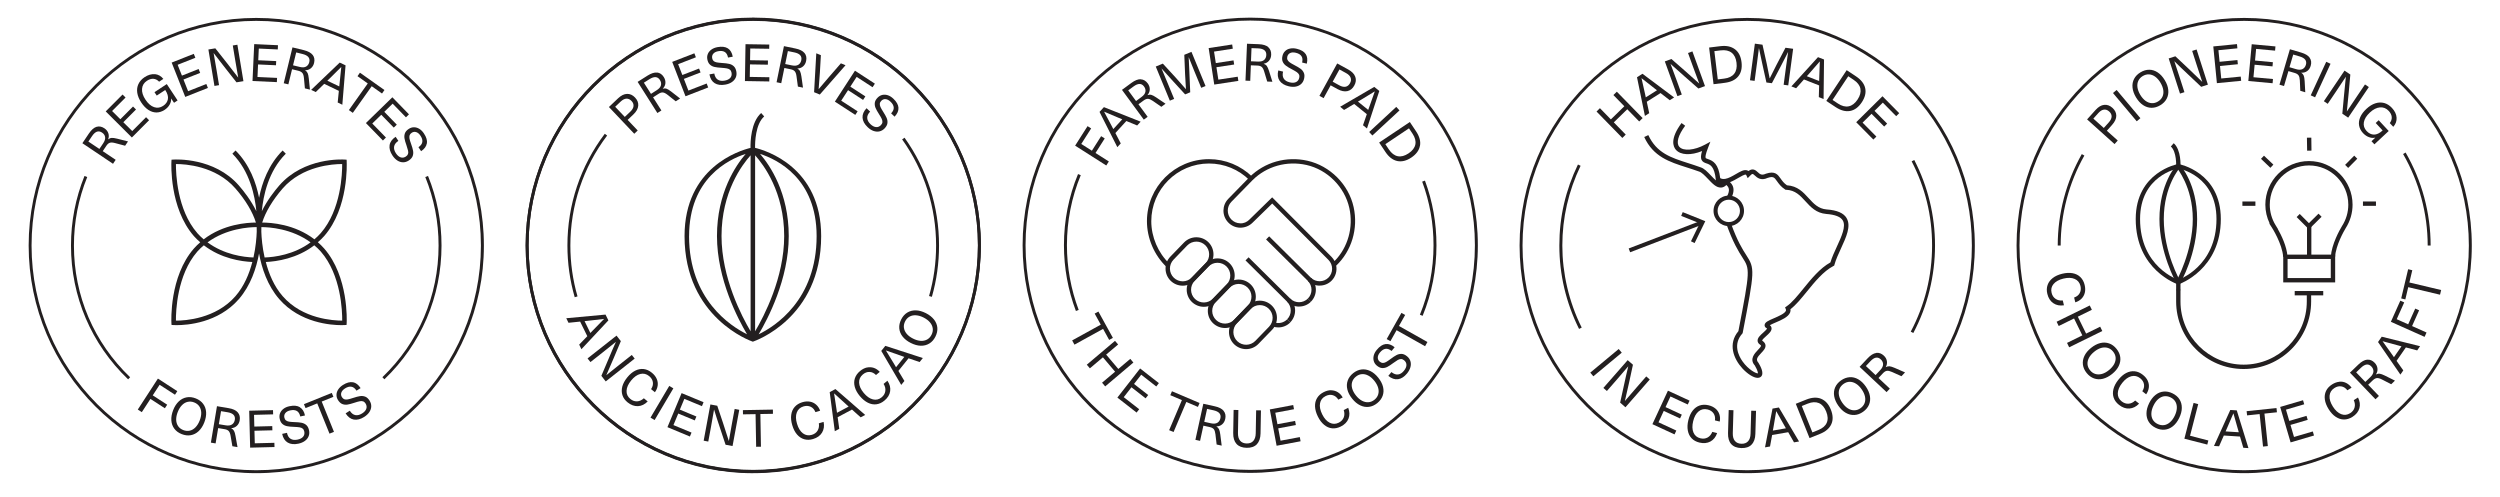 <svg viewBox="0 0 603.65 120" version="1.1" xmlns="http://www.w3.org/2000/svg" id="Layer_1">
  
  <defs>
    <style>
      .st0 {
        fill: #231f20;
      }
    </style>
  </defs>
  <g>
    <g>
      <path d="M301.88,114.18c-30.31,0-54.96-24.66-54.96-54.96s24.66-54.96,54.96-54.96,54.96,24.66,54.96,54.96-24.66,54.96-54.96,54.96ZM301.88,4.96c-29.91,0-54.25,24.34-54.25,54.25s24.34,54.25,54.25,54.25,54.25-24.34,54.25-54.25-24.34-54.25-54.25-54.25Z" class="st0"></path>
      <g>
        <path d="M261.08,34.76l2.57,1.63,2.23-3.51.87.55-2.23,3.51,3.22,2.05-.62.97-7.52-4.79,3-4.71.87.55-2.38,3.74Z" class="st0"></path>
        <path d="M269.32,32.12l1.3,2.51-.83.9-4.3-8.51,1.06-1.15,8.87,3.51-.84.92-2.61-1.08-2.65,2.9ZM270.18,28.48c-1.38-.57-2.56-1.07-3.55-1.5l-.02.02c.52.95,1.12,2.08,1.81,3.4l.4.77,2.16-2.36-.8-.34Z" class="st0"></path>
        <path d="M275.44,19.15c.66.03,1.23.36,1.69.98.34.46.5.94.49,1.45s-.19.96-.54,1.36v.02c.34-.11.64-.13.93-.05.29.08.67.28,1.16.61l2.26,1.53-1.01.74-2.05-1.42c-.47-.32-.86-.49-1.17-.51-.32-.01-.67.12-1.05.4l-1.26.92,2.22,3.03-.93.68-5.27-7.19,2.28-1.68c.85-.62,1.61-.92,2.27-.89ZM274.3,24.4l1.34-.99c.54-.39.85-.81.93-1.25s-.03-.86-.33-1.27c-.6-.82-1.44-.82-2.54-.01l-1.28.94,1.89,2.58Z" class="st0"></path>
        <path d="M290.04,21.19l-1.73-4.19c-.29-.7-.71-1.75-1.27-3.16h-.02c.05.92.1,1.97.15,3.14l.02.48.2,4.82-1.23.51-3.26-3.56-.32-.36c-.79-.87-1.49-1.64-2.1-2.33h-.02c.59,1.41,1.04,2.45,1.32,3.15l1.73,4.19-1.04.43-3.4-8.24,1.71-.71,3.17,3.45c.8.89,1.6,1.79,2.39,2.71h.02c-.08-1.22-.16-2.42-.21-3.62l-.19-4.67,1.73-.71,3.4,8.25-1.04.43Z" class="st0"></path>
        <path d="M293.14,12.45l.43,2.78,4.28-.65.15,1-4.28.65.46,3,4.68-.71.15,1.01-5.82.89-1.35-8.81,5.68-.87.15,1.02-4.54.7Z" class="st0"></path>
        <path d="M306.24,11.41c.5.44.73,1.05.7,1.82-.02.57-.2,1.04-.52,1.43-.33.39-.75.63-1.27.72v.03c.32.11.57.29.74.53.17.24.35.64.53,1.2l.81,2.6-1.25-.05-.72-2.39c-.16-.54-.36-.92-.6-1.13-.24-.21-.59-.32-1.07-.34l-1.56-.06-.15,3.75-1.15-.05.37-8.91,2.83.11c1.05.04,1.83.29,2.33.72ZM302.07,14.8l1.66.07c.67.03,1.17-.1,1.5-.39s.51-.69.53-1.2c.04-1.01-.62-1.54-1.98-1.6l-1.59-.06-.13,3.19Z" class="st0"></path>
        <path d="M315.27,13.05c.4.6.49,1.38.27,2.32l-1.13-.27c.15-.63.1-1.15-.16-1.54s-.72-.67-1.37-.82c-.54-.13-.99-.11-1.35.06-.36.17-.59.46-.7.87-.07.3-.06.56.05.78.1.22.28.42.54.61.26.19.64.41,1.14.67.63.32,1.12.62,1.48.88s.62.6.79.99.18.87.05,1.43c-.12.51-.36.93-.71,1.25s-.78.53-1.3.63c-.52.1-1.09.07-1.71-.08-1.02-.24-1.76-.7-2.2-1.35s-.55-1.48-.31-2.47l1.16.28c-.17.7-.11,1.26.17,1.7s.76.73,1.42.89c.62.15,1.12.13,1.53-.06.4-.19.66-.52.78-1.01.07-.31.06-.57-.05-.8-.11-.22-.29-.42-.55-.6-.26-.18-.64-.4-1.15-.67-.63-.32-1.12-.62-1.47-.89-.36-.27-.62-.6-.78-.98-.16-.38-.18-.85-.04-1.4.11-.46.33-.85.65-1.15.32-.31.72-.51,1.21-.6.48-.1,1.01-.08,1.59.06,1.03.25,1.75.67,2.15,1.28Z" class="st0"></path>
        <path d="M327.25,18.55c.24.68.16,1.38-.25,2.11-.4.73-.95,1.18-1.65,1.34s-1.49,0-2.38-.48l-1.67-.92-1.7,3.1-1.01-.56,4.29-7.82,2.68,1.47c.88.49,1.45,1.07,1.68,1.75ZM321.79,19.73l1.59.87c.58.32,1.1.43,1.54.34.44-.09.79-.38,1.05-.85.26-.47.31-.91.15-1.33-.15-.42-.52-.8-1.11-1.12l-1.59-.87-1.63,2.96Z" class="st0"></path>
        <path d="M326.97,25.1l-2.43,1.45-.95-.77,8.24-4.8,1.22.98-2.98,9.06-.96-.78.92-2.67-3.06-2.48ZM330.66,25.73c.49-1.41.92-2.62,1.29-3.63l-.02-.02c-.91.57-2.01,1.24-3.29,2.01l-.75.44,2.48,2.01.29-.82Z" class="st0"></path>
        <path d="M330.6,31.87l6.54-6.06.78.85-6.55,6.06-.78-.85Z" class="st0"></path>
        <path d="M342.86,35.2c-.2,1.1-.89,2.04-2.07,2.84-1.19.79-2.32,1.07-3.41.84-1.09-.24-2.04-.97-2.86-2.2l-1.51-2.26,7.41-4.96,1.51,2.26c.82,1.23,1.14,2.39.94,3.48ZM334.5,34.8l.86,1.29c.62.92,1.33,1.46,2.14,1.63.81.16,1.68-.07,2.61-.69.93-.62,1.48-1.34,1.64-2.15s-.07-1.68-.68-2.6l-.86-1.29-5.7,3.82Z" class="st0"></path>
      </g>
      <g>
        <path d="M266.35,79.41l-6.91,3.81-.56-1.02,6.91-3.81-1.47-2.67.9-.49,3.5,6.35-.9.5-1.47-2.67Z" class="st0"></path>
        <path d="M266.1,92.41l3.15-2.66-2.94-3.47-3.15,2.66-.74-.88,6.81-5.76.75.88-2.89,2.44,2.94,3.47,2.89-2.44.75.89-6.81,5.76-.75-.89Z" class="st0"></path>
        <path d="M275.55,90.49l-1.73,2.22,3.42,2.67-.62.8-3.42-2.67-1.86,2.39,3.73,2.91-.63.81-4.64-3.62,5.49-7.03,4.53,3.54-.63.81-3.62-2.83Z" class="st0"></path>
        <path d="M286.45,97.06l-3.08,7.26-1.07-.45,3.08-7.26-2.8-1.19.4-.95,6.67,2.84-.4.94-2.8-1.19Z" class="st0"></path>
        <path d="M295.47,99.23c.42.52.54,1.16.38,1.92-.12.55-.38,1-.76,1.32-.39.33-.85.49-1.38.49v.02c.29.17.5.39.63.65.13.27.23.69.31,1.27l.34,2.7-1.22-.27-.29-2.47c-.07-.56-.2-.97-.39-1.22-.2-.25-.53-.42-.99-.52l-1.53-.34-.8,3.67-1.13-.25,1.91-8.71,2.76.61c1.03.22,1.75.6,2.17,1.12ZM290.77,101.85l1.63.36c.65.14,1.17.1,1.55-.13.38-.23.62-.59.73-1.09.22-.99-.34-1.63-1.67-1.92l-1.55-.34-.68,3.12Z" class="st0"></path>
        <path d="M303.49,107.27c-.58.59-1.4.88-2.47.86-1.08-.02-1.89-.33-2.45-.94-.55-.61-.82-1.48-.8-2.64l.1-5.57,1.15.02-.1,5.55c-.01.82.16,1.44.53,1.87.37.43.89.65,1.58.66s1.22-.19,1.59-.61.58-1.03.59-1.85l.1-5.55,1.16.02-.1,5.57c-.02,1.14-.32,2.01-.9,2.6Z" class="st0"></path>
        <path d="M307.93,99.66l.52,2.77,4.26-.8.19,1-4.26.8.56,2.98,4.65-.87.19,1.01-5.79,1.08-1.64-8.77,5.65-1.06.19,1.01-4.52.85Z" class="st0"></path>
        <path d="M321.44,94.24c.59.01,1.12.17,1.6.47.48.3.87.72,1.17,1.26l-1.06.53c-.35-.57-.79-.92-1.34-1.08-.55-.16-1.12-.09-1.72.21-.76.38-1.21.96-1.35,1.74-.15.78.03,1.68.52,2.67.49,1,1.1,1.67,1.81,2.03.71.36,1.44.36,2.18-.01.59-.29.99-.71,1.21-1.26.21-.54.21-1.14,0-1.79l1.08-.54c.36.94.39,1.81.07,2.62-.32.81-.94,1.44-1.88,1.91-.71.35-1.41.49-2.09.42-.69-.07-1.32-.35-1.91-.84s-1.1-1.15-1.52-2.01c-.42-.85-.65-1.66-.68-2.43s.14-1.44.5-2.04.9-1.07,1.62-1.43c.63-.31,1.24-.47,1.82-.45Z" class="st0"></path>
        <path d="M328.75,89.21c.71-.09,1.41.04,2.11.37.69.34,1.34.87,1.93,1.61.59.74.98,1.48,1.16,2.23.18.75.15,1.46-.09,2.14-.24.67-.68,1.27-1.31,1.78s-1.31.82-2.02.9c-.71.09-1.41-.03-2.11-.37-.7-.34-1.34-.87-1.93-1.61-.59-.73-.98-1.48-1.16-2.23-.18-.75-.15-1.46.09-2.14.24-.68.68-1.27,1.31-1.78.64-.51,1.31-.81,2.02-.9ZM326.49,92.23c-.15.5-.15,1.03.01,1.59.16.56.47,1.13.92,1.69.46.57.94.99,1.46,1.26.52.27,1.03.39,1.55.35.52-.04,1-.24,1.45-.6s.75-.79.9-1.29.15-1.03-.01-1.59c-.16-.56-.47-1.13-.92-1.69-.46-.57-.94-.99-1.46-1.26-.52-.28-1.03-.39-1.55-.35s-1,.24-1.45.61c-.45.36-.75.79-.9,1.29Z" class="st0"></path>
        <path d="M334.55,83.08c.72-.1,1.45.15,2.2.77l-.74.9c-.5-.41-.99-.59-1.46-.52-.47.06-.91.36-1.34.87-.35.43-.53.84-.53,1.24s.16.74.49,1c.24.2.48.29.72.3s.5-.07.78-.22.64-.4,1.09-.73c.56-.42,1.04-.74,1.44-.95.4-.21.81-.3,1.23-.29.43.02.86.21,1.31.58.41.33.68.73.82,1.18.14.46.14.94,0,1.45-.14.51-.41,1.01-.81,1.51-.67.81-1.39,1.28-2.17,1.39-.78.11-1.57-.15-2.36-.8l.75-.92c.56.45,1.09.65,1.6.58.51-.06.99-.36,1.42-.89.4-.49.61-.96.61-1.4s-.18-.82-.57-1.14c-.24-.2-.49-.3-.74-.3s-.51.08-.78.23c-.28.16-.64.41-1.1.74-.56.42-1.04.74-1.44.94s-.8.29-1.22.27c-.42-.02-.84-.21-1.28-.57-.37-.3-.62-.66-.75-1.09-.13-.42-.14-.87-.02-1.35.12-.48.37-.95.75-1.4.67-.82,1.37-1.28,2.09-1.38Z" class="st0"></path>
        <path d="M337.79,78.71l6.88,3.87-.57,1.02-6.88-3.87-1.49,2.65-.9-.51,3.56-6.32.9.5-1.49,2.65Z" class="st0"></path>
      </g>
      <g>
        <g>
          <path d="M281.64,64.43c-2.95-2.81-4.7-6.93-4.7-11.02,0-8.26,6.72-14.98,14.98-14.98,3.96,0,7.7,1.54,10.53,4.33l-.74.75c-2.63-2.6-6.1-4.03-9.79-4.03-7.68,0-13.93,6.25-13.93,13.93,0,3.81,1.64,7.65,4.38,10.26l-.73.76Z" class="st0"></path>
          <path d="M318.63,68.97c-1.02,0-2.05-.38-2.83-1.14l-10.09-10.01.74-.75,10.09,10c1.17,1.13,3.07,1.12,4.23-.04.57-.57.88-1.33.88-2.13s-.31-1.56-.88-2.14l-13.58-13.62-4.79,4.67c-.8.78-1.85,1.17-2.97,1.17-1.12-.03-2.15-.49-2.91-1.31-1.5-1.61-1.47-4.1.07-5.67l5.12-5.24c3.66-3.62,8.89-5.09,13.98-3.95,5.47,1.23,9.96,5.73,11.16,11.21,1.14,5.18-.48,10.57-4.21,14.12.24,1.28-.13,2.65-1.12,3.64-.79.79-1.83,1.18-2.88,1.18ZM307.19,47.66l14.32,14.36c.3.31.55.65.74,1.01,3.22-3.29,4.59-8.13,3.56-12.79-1.12-5.09-5.28-9.27-10.36-10.41-4.75-1.06-9.61.31-13.01,3.67l-5.11,5.23c-1.14,1.17-1.16,3.02-.05,4.22.57.61,1.33.95,2.16.97.86.06,1.62-.29,2.21-.87l5.53-5.4Z" class="st0"></path>
        </g>
        <path d="M316.54,72.85l-.75-.75c1.18-1.18,1.18-3.09,0-4.27l.75-.75c1.59,1.59,1.58,4.17,0,5.76Z" class="st0"></path>
        <path d="M313.66,74.03c-1.02,0-2.05-.38-2.83-1.14l-10.09-10.01.74-.75,10.09,10c1.17,1.14,3.07,1.12,4.23-.04l.75.75c-.79.79-1.83,1.18-2.88,1.18Z" class="st0"></path>
        <path d="M285.57,68.98c-1.08,0-2.1-.41-2.88-1.16-1.64-1.59-1.68-4.21-.1-5.85l3.31-3.42c1.59-1.64,4.21-1.68,5.85-.1,1.64,1.59,1.68,4.21.1,5.85l-3.31,3.42c-.77.8-1.8,1.24-2.91,1.26h-.07ZM288.88,58.34c-.81,0-1.61.31-2.22.94l-3.3,3.42c-1.18,1.22-1.15,3.18.07,4.36.59.57,1.39.88,2.2.87.82-.01,1.59-.35,2.16-.94l3.31-3.42c1.18-1.22,1.15-3.18-.07-4.36-.6-.58-1.37-.87-2.14-.87Z" class="st0"></path>
        <path d="M290.68,74.08c-1.04,0-2.07-.39-2.88-1.16-1.64-1.59-1.68-4.21-.1-5.85l3.31-3.42c.77-.8,1.8-1.24,2.91-1.26,1.13,0,2.15.39,2.95,1.16,1.64,1.59,1.68,4.21.1,5.85l-3.31,3.42c-.81.84-1.89,1.26-2.98,1.26ZM293.98,63.45h-.05c-.82.01-1.59.35-2.16.94l-3.31,3.42c-1.18,1.22-1.15,3.18.07,4.36,1.22,1.18,3.18,1.15,4.36-.07l3.31-3.42c1.18-1.22,1.15-3.18-.07-4.36-.58-.56-1.34-.87-2.14-.87Z" class="st0"></path>
        <path d="M295.78,79.2c-1.04,0-2.07-.39-2.88-1.16-.8-.77-1.24-1.8-1.26-2.91-.02-1.11.39-2.15,1.16-2.95l3.31-3.42c.77-.8,1.8-1.24,2.91-1.26.02,0,.05,0,.07,0,1.08,0,2.1.41,2.88,1.16.8.77,1.24,1.8,1.26,2.91.02,1.1-.39,2.15-1.16,2.95l-3.31,3.42c-.81.84-1.89,1.26-2.98,1.26ZM299.09,68.56h-.05c-.82.01-1.59.35-2.16.94l-3.31,3.42c-.57.59-.88,1.37-.87,2.19.01.82.35,1.59.94,2.16,1.22,1.18,3.17,1.15,4.36-.07l3.31-3.42c.57-.59.88-1.37.87-2.19-.01-.82-.35-1.59-.94-2.16-.58-.56-1.34-.87-2.14-.87Z" class="st0"></path>
        <path d="M300.89,84.3c-1.04,0-2.07-.39-2.88-1.16-.8-.77-1.24-1.8-1.26-2.91-.02-1.1.39-2.15,1.16-2.95l3.3-3.42c.77-.8,1.8-1.24,2.91-1.26,1.12-.01,2.15.39,2.95,1.16.8.77,1.24,1.8,1.26,2.91.02,1.1-.39,2.15-1.16,2.95l-3.31,3.42c-.81.84-1.89,1.26-2.98,1.26ZM304.2,73.67h-.05c-.82.01-1.59.35-2.16.94l-3.31,3.42c-.57.59-.88,1.37-.87,2.19s.35,1.59.94,2.16c1.22,1.18,3.17,1.15,4.36-.07l3.31-3.42c.57-.59.88-1.37.87-2.19-.01-.82-.35-1.59-.94-2.16-.58-.56-1.34-.87-2.14-.87Z" class="st0"></path>
        <g>
          <path d="M311.53,77.86l-.75-.75c.57-.57.88-1.33.88-2.13s-.31-1.56-.88-2.14l.75-.75c1.59,1.59,1.58,4.17,0,5.76Z" class="st0"></path>
          <path d="M308.66,79.06c-.43,0-.87-.07-1.29-.21l.33-1c1.09.36,2.27.08,3.09-.73l.75.75c-.78.78-1.81,1.19-2.87,1.19Z" class="st0"></path>
        </g>
      </g>
    </g>
    <path d="M343.51,76.26l-.66-.27c2.18-5.32,3.29-10.97,3.29-16.77,0-5.28-.92-10.45-2.74-15.36l.67-.25c1.85,4.99,2.78,10.24,2.78,15.61,0,5.9-1.12,11.63-3.34,17.04Z" class="st0"></path>
    <path d="M259.79,75.1c-1.91-5.07-2.89-10.42-2.89-15.89,0-5.95,1.14-11.73,3.4-17.18l.66.27c-2.22,5.36-3.34,11.05-3.34,16.9,0,5.38.96,10.65,2.84,15.64l-.67.25Z" class="st0"></path>
  </g>
  <g>
    <g>
      <path d="M421.88,114.25c-30.31,0-54.96-24.66-54.96-54.96s24.66-54.96,54.96-54.96,54.96,24.66,54.96,54.96-24.66,54.96-54.96,54.96ZM421.88,5.04c-29.92,0-54.25,24.34-54.25,54.25s24.34,54.25,54.25,54.25,54.25-24.34,54.25-54.25-24.34-54.25-54.25-54.25Z" class="st0"></path>
      <g>
        <path d="M395.8,29.33l-2.88-2.95-3.25,3.17,2.88,2.95-.82.81-6.23-6.38.82-.81,2.64,2.71,3.25-3.17-2.64-2.71.83-.81,6.23,6.38-.83.81Z" class="st0"></path>
        <path d="M397.63,24.56l.59,2.77-1.04.66-1.91-9.34,1.32-.84,7.64,5.72-1.05.67-2.23-1.73-3.32,2.1ZM399.41,21.27c-1.18-.91-2.19-1.71-3.03-2.38h-.02c.25,1.06.53,2.31.85,3.77l.18.85,2.7-1.71-.68-.53Z" class="st0"></path>
        <path d="M410.09,21.37l-3.3-2.89c-1.24-1.08-2.37-2.09-3.39-3.02h-.02c.51,1.34,1.01,2.67,1.49,4.01l1.22,3.36-1.06.38-3.04-8.38,1.59-.58,3.31,2.89c1.32,1.16,2.44,2.16,3.39,3.02h.02c-.51-1.34-1.01-2.68-1.49-4.01l-1.22-3.35,1.06-.39,3.04,8.38-1.6.58Z" class="st0"></path>
        <path d="M418.92,11.89c.89.67,1.42,1.71,1.59,3.13s-.09,2.56-.8,3.42c-.7.86-1.79,1.38-3.26,1.56l-2.7.33-1.07-8.85,2.7-.33c1.47-.18,2.64.07,3.53.74ZM414.78,19.17l1.54-.19c1.1-.13,1.91-.52,2.42-1.18.51-.65.7-1.53.56-2.64-.13-1.11-.53-1.92-1.18-2.43-.65-.51-1.53-.7-2.63-.57l-1.54.19.82,6.81Z" class="st0"></path>
        <path d="M430.68,20.46l.6-4.49c.1-.75.26-1.87.48-3.37h-.03c-.41.82-.89,1.75-1.43,2.79l-.22.43-2.24,4.27-1.32-.17-1.04-4.71-.1-.47c-.25-1.15-.47-2.17-.65-3.07h-.03c-.19,1.5-.33,2.63-.43,3.37l-.6,4.49-1.12-.15,1.18-8.84,1.84.25,1.02,4.57c.25,1.17.49,2.35.71,3.54h.03c.53-1.09,1.07-2.16,1.62-3.23l2.17-4.14,1.85.25-1.18,8.84-1.12-.15Z" class="st0"></path>
        <path d="M435.57,19.2l-1.88,2.11-1.14-.45,6.42-7.06,1.46.57-.11,9.54-1.15-.46.08-2.82-3.66-1.44ZM439.28,18.7c.04-1.49.08-2.77.13-3.85h-.02c-.7.81-1.54,1.78-2.53,2.9l-.58.65,2.97,1.17.03-.86Z" class="st0"></path>
        <path d="M450.37,21.29c.24,1.09-.03,2.22-.82,3.41-.79,1.19-1.73,1.89-2.82,2.09s-2.26-.11-3.49-.92l-2.26-1.5,4.92-7.43,2.26,1.5c1.23.82,1.97,1.77,2.21,2.85ZM442.5,24.14l1.29.86c.93.61,1.79.84,2.6.67.81-.16,1.52-.71,2.14-1.64.62-.93.84-1.81.68-2.62-.16-.81-.71-1.52-1.64-2.14l-1.29-.86-3.79,5.72Z" class="st0"></path>
        <path d="M454.62,24.79l-2,1.98,3.05,3.08-.72.71-3.05-3.08-2.16,2.13,3.33,3.37-.73.72-4.14-4.19,6.34-6.27,4.04,4.09-.73.72-3.23-3.27Z" class="st0"></path>
      </g>
      <g>
        <path d="M383.99,89.97l6.86-5.7.74.89-6.86,5.7-.74-.89Z" class="st0"></path>
        <path d="M391.2,97.22l.94-4.29c.34-1.61.68-3.09,1.01-4.43l-.02-.02c-.92,1.09-1.85,2.17-2.78,3.24l-2.35,2.69-.85-.74,5.87-6.71,1.27,1.11-.93,4.3c-.38,1.71-.71,3.19-1.01,4.43h.02c.92-1.07,1.85-2.16,2.78-3.22l2.35-2.69.85.74-5.87,6.71-1.28-1.12Z" class="st0"></path>
        <path d="M403.34,95.74l-1.18,2.56,3.93,1.82-.43.92-3.93-1.82-1.27,2.75,4.3,1.99-.43.93-5.34-2.47,3.75-8.09,5.22,2.41-.43.93-4.17-1.93Z" class="st0"></path>
        <path d="M414.25,98.68c.44.39.75.85.92,1.39.17.54.2,1.11.08,1.72l-1.16-.28c.1-.66-.01-1.22-.33-1.69-.32-.47-.8-.79-1.45-.95-.82-.2-1.54-.05-2.16.46-.62.51-1.06,1.3-1.32,2.38-.26,1.08-.24,1.98.07,2.72s.87,1.2,1.67,1.4c.64.16,1.22.09,1.73-.18.51-.28.9-.74,1.15-1.37l1.17.29c-.33.95-.87,1.63-1.63,2.04-.76.41-1.65.49-2.66.25-.77-.19-1.39-.53-1.87-1.03s-.78-1.12-.92-1.88c-.14-.75-.1-1.59.13-2.51s.57-1.69,1.04-2.29c.47-.6,1.03-1.02,1.69-1.24.66-.22,1.38-.24,2.16-.05.68.16,1.24.44,1.69.83Z" class="st0"></path>
        <path d="M422.94,107.36c-.58.59-1.41.86-2.48.83-1.08-.03-1.89-.35-2.44-.96s-.8-1.5-.77-2.65l.16-5.57,1.15.04-.16,5.55c-.02.82.15,1.44.51,1.87.36.43.89.66,1.57.68.68.02,1.22-.18,1.6-.59.38-.41.59-1.02.61-1.84l.16-5.55,1.16.03-.16,5.57c-.03,1.14-.34,2.01-.93,2.59Z" class="st0"></path>
        <path d="M427.9,105.03l-.51,2.78-1.21.21,1.81-9.36,1.54-.27,4.87,8.21-1.22.21-1.4-2.45-3.87.67ZM430.8,102.67c-.74-1.29-1.37-2.41-1.89-3.36h-.03c-.17,1.07-.39,2.34-.65,3.81l-.16.85,3.15-.55-.42-.75Z" class="st0"></path>
        <path d="M439.74,96.3c1.03.42,1.81,1.29,2.34,2.61.53,1.33.57,2.5.11,3.51-.46,1.02-1.37,1.8-2.74,2.35l-2.52,1.01-3.32-8.28,2.52-1.01c1.37-.55,2.57-.62,3.6-.2ZM437.62,104.41l1.44-.58c1.03-.42,1.71-1,2.03-1.76.33-.76.28-1.66-.14-2.7-.42-1.04-1-1.72-1.76-2.04-.76-.32-1.66-.28-2.69.13l-1.44.58,2.56,6.37Z" class="st0"></path>
        <path d="M446.62,91.07c.71-.04,1.41.13,2.08.52.67.38,1.27.96,1.81,1.73.54.77.87,1.54,1,2.3.13.76.05,1.47-.23,2.13-.29.66-.76,1.22-1.43,1.69s-1.36.73-2.08.76c-.71.04-1.41-.13-2.08-.51-.67-.38-1.27-.96-1.81-1.73-.54-.77-.87-1.54-1-2.3-.13-.76-.05-1.47.23-2.12.29-.66.76-1.22,1.43-1.69s1.36-.72,2.08-.77ZM444.15,93.92c-.19.49-.22,1.01-.1,1.59.12.57.39,1.16.8,1.75.42.6.87,1.05,1.37,1.36.5.31,1,.46,1.52.45.52,0,1.02-.17,1.49-.5s.8-.74.99-1.22.22-1.02.1-1.59c-.12-.57-.39-1.16-.8-1.75-.42-.6-.87-1.05-1.37-1.36-.5-.31-1-.46-1.52-.46-.52,0-1.02.18-1.49.51-.47.33-.8.74-.99,1.22Z" class="st0"></path>
        <path d="M453.03,85.21c.66-.09,1.27.13,1.84.66.42.39.66.83.74,1.33.08.5-.01.98-.28,1.44h.02c.3-.15.59-.22.89-.2.3.03.71.16,1.25.39l2.5,1.09-.86.92-2.28-1.02c-.52-.23-.93-.33-1.24-.28-.32.04-.63.24-.96.59l-1.07,1.14,2.74,2.57-.79.84-6.51-6.1,1.93-2.06c.72-.77,1.41-1.2,2.07-1.29ZM452.87,90.58l1.14-1.22c.46-.49.68-.95.68-1.4,0-.44-.19-.84-.56-1.19-.74-.69-1.57-.54-2.5.45l-1.09,1.16,2.33,2.18Z" class="st0"></path>
      </g>
    </g>
    <path d="M417.43,54.59c-2.03,0-3.68-1.65-3.68-3.68s1.65-3.68,3.68-3.68,3.68,1.65,3.68,3.68-1.65,3.68-3.68,3.68ZM417.43,48.22c-1.49,0-2.7,1.21-2.7,2.7s1.21,2.7,2.7,2.7,2.7-1.21,2.7-2.7-1.21-2.7-2.7-2.7Z" class="st0"></path>
    <path d="M445.89,52.67c-.72-1.23-2.31-1.92-4.85-2.1-1.99-.17-3.12-1.41-4.32-2.72-1.32-1.45-2.69-2.95-5.24-3.11-.75-.51-1.16-1.1-1.53-1.62-.69-.98-1.34-1.92-3.55-1.18-1.04.48-1.45.11-1.96-.36-.48-.44-1.17-1.09-2.25-.29-.12-.08-.23-.13-.33-.16-.76-.24-1.66.29-2.71.9-.84.49-1.75,1.02-2.58,1.16h-.02s0,0,0,0c-.44.06-.83.03-1.19-.18-.4-3.44-1.68-4.17-2.96-4.6-.31-.11-.51-.18-.55-.28-.1-.21-.07-.81.6-2.52l.54-1.39-1.31.71c-2.58,1.39-5.25,1.61-6.2.51-.8-.92-.28-2.78,1.42-5.08l-.88-.65c-2.79,3.77-2.05,5.66-1.37,6.45,1.15,1.32,3.65,1.41,6.33.31-.31,1.02-.34,1.66-.13,2.12.25.53.75.71,1.19.86.86.29,1.93.66,2.26,3.94l.02.17c-.39-.33-.79-.76-1.17-1.15-.87-.91-1.68-1.77-2.53-2.01-1.03-.38-2.04-.7-3.03-1.02-4.08-1.3-7.59-2.42-9.59-6.76l-.99.46c2.19,4.77,6.1,6.02,10.25,7.34.97.31,1.97.63,3.02,1.01.6.17,1.35.96,2.08,1.72,1.05,1.1,2.07,2.26,3.3,2.13.44-.04.83-.25,1.18-.62.99.83.68,1.82-.04,3.17h1.24c.59-1.25.94-2.67-.31-3.85.71-.27,1.39-.67,1.98-1.01.65-.38,1.56-.9,1.84-.8.02,0,.06.02.11.13l.34.72.55-.57c.59-.61.65-.54,1.17-.07.54.5,1.45,1.34,3.1.57,1.37-.45,1.61-.11,2.25.8.43.6.95,1.35,1.95,1.99l.12.08h.15c2.2.1,3.39,1.4,4.64,2.77,1.29,1.41,2.61,2.86,5.04,3.07,2.13.16,3.47.68,3.99,1.57.83,1.41-.32,3.91-1.43,6.31-.59,1.27-1.19,2.59-1.56,3.82-2.53,1.4-4.65,4.02-6.53,6.33-1.41,1.74-2.75,3.39-4.04,4.27l-.38.26.18.42c.06.15.07.27.02.4-.27.68-1.8,1.33-2.91,1.81-1.32.57-2.19.94-2.23,1.64-.01.25.09.6.59.82-.04.2-.59.7-.92,1-.74.66-1.43,1.28-1.36,2.03.03.26.17.63.62.9.12.09.2.18.2.24.02.21-.43.68-.75,1.02-.79.83-2.11,2.23-.74,3.75.83,1.42.73,1.88.75,1.89-.33.12-2.28-.83-3.72-2.88-.99-1.4-2.32-4.14-.08-6.69l.1-.11.03-.15c2.92-15.12,2.94-15.47.84-18.73-.88-1.37-2.16-3.37-3.71-7.71h-1.16c1.66,4.7,3.02,6.85,3.95,8.3,1.82,2.84,1.9,2.96-.97,17.79-2.57,3.06-1.19,6.65.97,9,1.15,1.25,2.64,2.28,3.69,2.28.27,0,.51-.07.7-.21,1.04-.77-.08-2.69-.51-3.42-.7-.78-.34-1.32.65-2.36.57-.6,1.1-1.16,1.05-1.86-.03-.39-.25-.73-.69-1.06-.09-.05-.13-.09-.13-.09,0-.22.65-.8,1-1.11.68-.61,1.33-1.19,1.28-1.87-.01-.2-.1-.49-.41-.74.32-.19.92-.45,1.39-.65,1.44-.61,3.06-1.31,3.5-2.42.1-.26.13-.53.09-.8,1.31-.99,2.6-2.58,3.96-4.25,1.86-2.29,3.97-4.89,6.39-6.16l.21-.11.06-.23c.33-1.22.96-2.57,1.56-3.88,1.28-2.79,2.5-5.42,1.38-7.33Z" class="st0"></path>
    <g>
      <rect transform="translate(6.24 147.9) rotate(-21)" height=".98" width="18.57" y="56.63" x="392.82" class="st0"></rect>
      <polygon points="406.31 51.22 405.94 52.13 410.42 53.92 408.3 58.26 409.18 58.69 411.76 53.41 406.31 51.22" class="st0"></polygon>
    </g>
    <g>
      <path d="M381.27,79.41c-3.15-6.35-4.75-13.12-4.75-20.12s1.51-13.36,4.49-19.57l.64.31c-2.93,6.11-4.41,12.59-4.41,19.26s1.57,13.56,4.68,19.81l-.64.32Z" class="st0"></path>
      <path d="M462,80.41l-.63-.33c3.42-6.48,5.15-13.48,5.15-20.79s-1.66-13.96-4.93-20.34l.63-.32c3.33,6.48,5.01,13.43,5.01,20.66s-1.76,14.54-5.24,21.12Z" class="st0"></path>
    </g>
  </g>
  <g>
    <g>
      <path d="M61.88,114.25c-30.31,0-54.96-24.66-54.96-54.96S31.57,4.33,61.88,4.33s54.96,24.66,54.96,54.96-24.66,54.96-54.96,54.96ZM61.88,5.04C31.96,5.04,7.62,29.38,7.62,59.29s24.34,54.25,54.25,54.25,54.25-24.34,54.25-54.25S91.79,5.04,61.88,5.04Z" class="st0"></path>
      <g>
        <path d="M23.29,30.63c.64-.2,1.28-.08,1.92.35.47.32.79.72.95,1.2.16.48.15.97-.05,1.46h.02c.26-.2.54-.32.84-.34.3-.02.73.04,1.3.18l2.64.67-.7,1.04-2.41-.64c-.55-.15-.97-.17-1.27-.08-.3.09-.59.34-.85.73l-.87,1.3,3.12,2.09-.64.96-7.4-4.97,1.58-2.35c.59-.87,1.2-1.41,1.83-1.61ZM24,35.96l.93-1.38c.37-.55.52-1.05.45-1.49-.07-.44-.32-.8-.75-1.08-.84-.56-1.64-.28-2.4.85l-.89,1.32,2.65,1.78Z" class="st0"></path>
        <path d="M27.06,26.8l2,1.99,3.06-3.07.72.72-3.06,3.07,2.15,2.14,3.34-3.35.73.73-4.16,4.17-6.31-6.3,4.06-4.07.73.72-3.25,3.25Z" class="st0"></path>
        <path d="M37.4,17.9c.81.08,1.49.46,2.04,1.15l-1.02.68c-.4-.42-.86-.66-1.36-.7-.51-.04-1.03.12-1.57.47-.73.48-1.13,1.13-1.19,1.95-.07.81.21,1.69.83,2.62.62.94,1.31,1.54,2.07,1.8s1.49.16,2.2-.31c.64-.42,1.02-.96,1.14-1.6.12-.64-.09-1.39-.64-2.23l-2.05,1.35-.55-.82,2.97-1.96,2.61,3.95-.86.57-.68-1.02h-.02c.03.5-.09.99-.37,1.48s-.68.9-1.2,1.25c-.63.41-1.28.62-1.95.63-.67,0-1.33-.2-1.96-.61-.63-.41-1.21-1.01-1.73-1.8-.53-.8-.85-1.58-.97-2.34-.11-.76-.02-1.47.28-2.11.3-.64.79-1.2,1.48-1.66.85-.56,1.68-.8,2.49-.72Z" class="st0"></path>
        <path d="M42.89,15.64l1.04,2.62,4.03-1.6.37.94-4.03,1.6,1.12,2.82,4.4-1.74.38.95-5.47,2.17-3.28-8.29,5.34-2.11.38.95-4.27,1.69Z" class="st0"></path>
        <path d="M57.1,19.87l-2.72-3.45c-1.02-1.29-1.95-2.48-2.78-3.59h-.02c.26,1.41.5,2.81.73,4.21l.58,3.52-1.11.19-1.46-8.8,1.67-.28,2.73,3.45c1.08,1.38,2.01,2.57,2.78,3.59h.02c-.26-1.41-.5-2.81-.73-4.21l-.58-3.52,1.11-.18,1.46,8.8-1.68.28Z" class="st0"></path>
        <path d="M62.49,11.73l-.13,2.82,4.33.2-.05,1.01-4.33-.2-.14,3.03,4.73.22-.05,1.02-5.88-.27.41-8.91,5.74.27-.05,1.02-4.59-.21Z" class="st0"></path>
        <path d="M75.51,13.27c.4.53.51,1.17.33,1.93-.13.55-.4.98-.79,1.3-.4.32-.86.47-1.39.46v.02c.29.17.49.4.62.67.12.27.22.7.28,1.28l.28,2.71-1.22-.3-.23-2.48c-.05-.56-.17-.97-.37-1.22s-.52-.44-.98-.55l-1.52-.37-.89,3.65-1.12-.27,2.11-8.66,2.75.67c1.02.25,1.73.64,2.14,1.17ZM70.75,15.77l1.62.39c.65.16,1.17.13,1.55-.09.38-.22.64-.58.76-1.07.24-.98-.3-1.63-1.62-1.96l-1.54-.38-.76,3.1Z" class="st0"></path>
        <path d="M78.27,20.26l-2.03,1.97-1.11-.53,6.9-6.59,1.41.67-.78,9.51-1.12-.54.28-2.81-3.55-1.7ZM82.01,20.01c.15-1.48.28-2.76.4-3.83h-.02c-.76.76-1.67,1.66-2.73,2.71l-.62.6,2.88,1.38.09-.86Z" class="st0"></path>
        <path d="M89.75,20.82l-4.56,6.43-.95-.67,4.56-6.43-2.48-1.76.59-.84,5.92,4.19-.59.84-2.48-1.76Z" class="st0"></path>
        <path d="M94.81,25.03l-2.02,1.97,3.02,3.1-.73.71-3.02-3.1-2.17,2.11,3.3,3.39-.73.72-4.11-4.22,6.39-6.22,4.01,4.12-.73.72-3.21-3.3Z" class="st0"></path>
        <path d="M103.06,34.63c-.12.72-.58,1.34-1.38,1.88l-.64-.97c.54-.36.85-.77.93-1.24s-.07-.98-.44-1.53c-.3-.46-.65-.75-1.03-.87-.38-.12-.75-.07-1.1.17-.26.17-.42.37-.5.6-.07.23-.08.5-.02.82.06.31.19.73.38,1.26.24.66.4,1.21.48,1.66.08.44.05.86-.09,1.26-.15.4-.46.76-.94,1.08-.44.29-.9.44-1.37.44s-.94-.14-1.38-.42-.85-.69-1.2-1.23c-.58-.88-.81-1.71-.69-2.49.12-.78.61-1.45,1.46-2.02l.66.99c-.6.39-.94.85-1.03,1.36s.06,1.05.43,1.62c.35.53.74.86,1.16,1,.42.14.84.07,1.26-.21.27-.18.43-.38.51-.62s.08-.51,0-.82-.2-.73-.38-1.27c-.24-.66-.4-1.21-.47-1.65-.08-.44-.04-.86.1-1.25.14-.39.45-.74.92-1.05.4-.27.82-.4,1.26-.4s.87.12,1.3.38c.42.26.8.63,1.12,1.13.59.88.82,1.68.71,2.4Z" class="st0"></path>
      </g>
      <g>
        <path d="M38.54,92.91l-1.66,2.55,3.49,2.26-.56.86-3.49-2.26-2.08,3.2-.97-.63,4.86-7.48,4.68,3.04-.56.86-3.72-2.41Z" class="st0"></path>
        <path d="M49.05,97.51c.43.57.67,1.24.72,2.01.05.77-.1,1.59-.44,2.47s-.8,1.58-1.36,2.11-1.2.85-1.9.98c-.7.13-1.44.04-2.2-.26s-1.36-.74-1.78-1.31c-.43-.57-.67-1.25-.72-2.01-.05-.77.1-1.59.44-2.47s.8-1.58,1.36-2.11,1.2-.85,1.9-.98c.71-.13,1.44-.04,2.2.26s1.36.74,1.78,1.31ZM45.32,97.03c-.51.11-.97.38-1.38.8-.41.42-.75.96-1.02,1.64-.27.68-.39,1.31-.38,1.89.02.58.17,1.09.46,1.52.29.43.71.75,1.24.96s1.06.26,1.57.15c.51-.11.97-.38,1.38-.8.41-.42.75-.96,1.02-1.64.27-.68.39-1.31.38-1.9-.02-.58-.17-1.09-.46-1.52s-.71-.75-1.24-.96-1.06-.26-1.57-.14Z" class="st0"></path>
        <path d="M57.41,99.58c.44.49.6,1.13.47,1.9-.09.56-.33,1.01-.7,1.35-.37.34-.82.53-1.35.56v.02c.3.15.52.36.67.62s.27.68.37,1.25l.48,2.68-1.24-.21-.42-2.46c-.09-.56-.24-.95-.45-1.19-.21-.24-.55-.4-1.02-.47l-1.54-.26-.62,3.7-1.14-.19,1.47-8.8,2.79.47c1.04.17,1.78.51,2.22,1.01ZM52.84,102.43l1.64.27c.66.11,1.17.04,1.54-.21.37-.25.59-.62.68-1.12.17-1-.42-1.61-1.76-1.83l-1.57-.26-.53,3.15Z" class="st0"></path>
        <path d="M61.34,100.18l.07,2.82,4.33-.11.03,1.01-4.33.11.08,3.03,4.73-.12.03,1.02-5.88.15-.23-8.92,5.75-.14.03,1.02-4.6.12Z" class="st0"></path>
        <path d="M72.4,98.34c.63.37,1.04,1.03,1.24,1.98l-1.14.24c-.14-.64-.41-1.08-.81-1.32-.4-.24-.94-.29-1.59-.15-.54.11-.94.33-1.19.64-.25.31-.34.68-.25,1.09.06.3.19.53.38.68.19.15.44.26.75.31.32.06.75.09,1.31.11.7.02,1.28.07,1.72.16.44.09.82.27,1.14.55.32.28.54.71.66,1.27.11.52.08.99-.1,1.43-.18.44-.47.82-.9,1.13-.43.31-.95.54-1.58.67-1.03.22-1.88.13-2.57-.27-.68-.4-1.13-1.1-1.34-2.1l1.16-.25c.15.7.44,1.19.89,1.45.44.27,1,.33,1.67.19.62-.13,1.07-.37,1.35-.71s.37-.76.27-1.25c-.07-.31-.19-.54-.39-.7-.19-.16-.44-.26-.76-.31-.31-.05-.75-.09-1.32-.11-.71-.02-1.28-.08-1.71-.17-.44-.09-.81-.27-1.12-.55-.31-.28-.53-.69-.64-1.25-.1-.47-.07-.91.09-1.32.16-.42.44-.77.83-1.07.39-.3.88-.51,1.46-.63,1.04-.22,1.87-.14,2.49.23Z" class="st0"></path>
        <path d="M77.68,96.96l2.96,7.31-1.08.44-2.96-7.31-2.82,1.14-.39-.95,6.72-2.72.39.95-2.82,1.14Z" class="st0"></path>
        <path d="M85.22,92.29c.71.13,1.33.61,1.85,1.42l-.99.62c-.35-.55-.75-.87-1.22-.95-.46-.09-.98.05-1.54.4-.47.3-.76.63-.9,1.01-.13.38-.08.75.15,1.11.16.26.36.43.59.51.23.08.5.09.81.03s.74-.17,1.27-.35c.67-.22,1.22-.37,1.67-.44.44-.07.86-.03,1.26.12.4.15.75.47,1.06.96.28.44.42.9.41,1.38-.01.48-.16.93-.45,1.38-.29.44-.71.83-1.25,1.18-.89.56-1.72.77-2.5.64-.78-.14-1.44-.64-1.99-1.5l1.01-.64c.38.61.83.96,1.34,1.06.51.1,1.05-.04,1.63-.4.54-.34.88-.72,1.02-1.14s.08-.84-.18-1.26c-.17-.27-.37-.44-.61-.52-.23-.08-.51-.09-.82-.02-.31.06-.74.18-1.28.36-.67.22-1.22.37-1.66.44s-.86.02-1.24-.13c-.39-.15-.73-.47-1.04-.95-.25-.4-.38-.82-.37-1.27,0-.44.14-.87.41-1.29.27-.42.65-.78,1.15-1.1.9-.57,1.7-.78,2.42-.65Z" class="st0"></path>
      </g>
    </g>
    <path d="M83.72,39.05l-.03-.49-.49-.03c-.4-.03-9.81-.58-15.77,6.26-1.17,1.34-2.95,3.63-4.21,6.21.34-3.67,1.56-9.66,5.79-13.89l-.77-.77c-3.41,3.41-4.98,7.82-5.68,11.41-.71-3.6-2.27-8-5.68-11.41l-.77.77c4.23,4.23,5.45,10.23,5.79,13.89-1.26-2.58-3.05-4.87-4.22-6.21-5.96-6.84-15.38-6.28-15.77-6.26l-.49.03-.03.49c-.02.45-.5,11.16,5.43,17.96.48.56,1,1.03,1.53,1.49-.53.46-1.04.96-1.53,1.51-5.93,6.8-5.45,17.51-5.43,17.96l.03.49.49.03c.06,0,.34.02.78.02,2.44,0,9.95-.5,14.98-6.28,2.87-3.3,4.24-7.51,4.88-11.03.64,3.52,2.01,7.73,4.88,11.03,5.04,5.78,12.55,6.28,14.98,6.28.45,0,.72-.02.78-.02l.49-.03.03-.49c.02-.45.5-11.16-5.43-17.96-.49-.56-1-1.05-1.53-1.52.52-.46,1.04-.93,1.53-1.49,5.93-6.8,5.45-17.51,5.43-17.96ZM47.65,56.29c-4.93-5.65-5.18-14.48-5.17-16.68h.08c2.11,0,9.51.41,14.29,5.9,2.45,2.8,4.19,5.75,4.94,8.23-2.08,0-7.83.36-12.61,4.05-.53-.46-1.05-.94-1.54-1.5ZM56.85,71.52c-4.78,5.48-12.18,5.9-14.29,5.9h-.08c-.02-2.2.24-11.02,5.17-16.68.49-.57,1.03-1.05,1.57-1.51,4.17,3.21,9.06,3.92,11.71,4.03-.74,2.83-1.97,5.83-4.08,8.26ZM61.21,62.17c-2.41-.08-7.08-.68-11.1-3.65,4.55-3.35,10.05-3.68,11.82-3.68h.05c0,.28,0,.66.01,1.11-.05,1.44-.23,3.71-.79,6.22ZM63.12,54.84h.05c1.78,0,7.27.33,11.82,3.68-4.01,2.97-8.69,3.57-11.1,3.65-.56-2.51-.74-4.78-.79-6.22.01-.45.01-.83.01-1.11ZM77.46,60.74c4.93,5.65,5.19,14.48,5.17,16.68-2.03-.02-9.53-.34-14.37-5.9-2.12-2.43-3.34-5.44-4.08-8.26,2.65-.12,7.54-.83,11.71-4.03.54.46,1.08.95,1.57,1.51ZM75.92,57.79c-4.78-3.69-10.53-4.05-12.61-4.05.76-2.48,2.5-5.42,4.94-8.23,4.78-5.48,12.18-5.9,14.29-5.9h.08c.02,2.2-.24,11.03-5.17,16.68-.49.56-1.01,1.04-1.54,1.5Z" class="st0"></path>
  </g>
  <g>
    <g>
      <path d="M181.88,114.18c-30.31,0-54.96-24.66-54.96-54.96S151.57,4.25,181.88,4.25s54.96,24.66,54.96,54.96-24.66,54.96-54.96,54.96ZM181.88,4.96c-29.91,0-54.25,24.34-54.25,54.25s24.34,54.25,54.25,54.25,54.25-24.34,54.25-54.25S211.79,4.96,181.88,4.96Z" class="st0"></path>
      <g>
        <path d="M181.88,114.26c-30.31,0-54.96-24.66-54.96-54.96S151.57,4.33,181.88,4.33s54.96,24.66,54.96,54.96-24.66,54.96-54.96,54.96ZM181.88,5.04c-29.91,0-54.25,24.34-54.25,54.25s24.34,54.25,54.25,54.25,54.25-24.33,54.25-54.25S211.79,5.04,181.88,5.04Z" class="st0"></path>
        <g>
          <path d="M151.4,22.67c.72-.02,1.36.27,1.94.88.57.6.83,1.26.77,1.98-.06.71-.45,1.42-1.18,2.11l-1.38,1.31,2.43,2.56-.83.79-6.12-6.46,2.21-2.1c.73-.69,1.46-1.05,2.17-1.07ZM150.86,28.23l1.32-1.25c.48-.46.75-.91.79-1.36s-.12-.87-.49-1.25-.77-.57-1.22-.55c-.45.02-.91.25-1.4.71l-1.32,1.25,2.32,2.45Z" class="st0"></path>
          <path d="M158.67,17.51c.66.08,1.2.44,1.61,1.1.3.48.43.97.39,1.47s-.26.94-.63,1.32v.02c.34-.09.64-.09.92.01s.65.33,1.11.68l2.15,1.68-1.06.67-1.95-1.55c-.44-.35-.82-.54-1.13-.58-.32-.04-.67.07-1.07.33l-1.32.84,2.01,3.17-.97.62-4.77-7.52,2.39-1.51c.89-.56,1.66-.81,2.32-.73ZM157.18,22.67l1.4-.89c.56-.36.9-.75,1.01-1.18.11-.43.03-.86-.25-1.29-.54-.85-1.38-.91-2.53-.19l-1.34.85,1.71,2.69Z" class="st0"></path>
          <path d="M163.74,15.49l1.02,2.62,4.03-1.56.37.94-4.03,1.56,1.09,2.82,4.41-1.71.37.96-5.48,2.12-3.21-8.3,5.35-2.07.37.96-4.28,1.66Z" class="st0"></path>
          <path d="M175.75,11.68c.61.39,1.01,1.06,1.18,2.01l-1.14.21c-.12-.64-.38-1.09-.77-1.34-.4-.25-.93-.32-1.58-.2-.54.1-.94.3-1.2.6s-.35.66-.28,1.08c.05.3.17.53.35.69.18.16.43.27.74.33.31.06.75.11,1.3.15.7.04,1.27.11,1.71.21s.81.29,1.12.58c.31.29.52.72.62,1.28.09.52.05,1-.14,1.43-.19.44-.5.8-.93,1.1-.43.3-.96.51-1.6.62-1.03.19-1.88.07-2.55-.34-.67-.42-1.1-1.13-1.28-2.13l1.17-.21c.13.7.41,1.2.84,1.48s.99.36,1.66.24c.62-.11,1.08-.34,1.37-.67.29-.33.39-.75.3-1.24-.06-.31-.18-.55-.37-.71-.19-.16-.43-.27-.75-.33-.31-.06-.75-.11-1.32-.15-.7-.04-1.27-.11-1.7-.21-.43-.1-.8-.29-1.1-.58-.3-.28-.51-.7-.61-1.26-.09-.47-.04-.9.13-1.31s.46-.75.86-1.04.89-.48,1.47-.59c1.04-.19,1.87-.09,2.48.29Z" class="st0"></path>
          <path d="M181.16,11.73l-.05,2.81,4.32.07-.02,1.01-4.32-.07-.05,3.02,4.73.08-.02,1.02-5.88-.1.14-8.9,5.74.09-.02,1.02-4.59-.07Z" class="st0"></path>
          <path d="M194.25,12.79c.42.51.56,1.15.4,1.91-.11.56-.36,1-.74,1.33-.38.33-.84.5-1.37.51v.02c.29.16.51.38.64.64.13.27.24.69.33,1.27l.38,2.69-1.23-.25-.33-2.46c-.07-.56-.21-.96-.41-1.21-.2-.24-.53-.42-1-.51l-1.53-.32-.75,3.68-1.13-.23,1.78-8.72,2.77.57c1.03.21,1.75.57,2.18,1.08ZM189.59,15.46l1.63.33c.65.13,1.17.09,1.54-.15.38-.23.61-.6.72-1.1.2-.99-.36-1.62-1.69-1.89l-1.55-.32-.64,3.12Z" class="st0"></path>
          <path d="M196.57,22.27l.53-9.4,1.11.45-.24,4.18c-.05.89-.15,2.22-.3,4h.02c.97-1.16,1.83-2.18,2.6-3.05l2.75-3.16,1.12.46-6.21,7.08-1.39-.57Z" class="st0"></path>
          <path d="M206.85,18.56l-1.53,2.36,3.63,2.36-.55.85-3.63-2.36-1.65,2.54,3.96,2.57-.56.86-4.93-3.2,4.85-7.47,4.81,3.13-.56.86-3.85-2.5Z" class="st0"></path>
          <path d="M216.94,26.03c.05.72-.26,1.43-.93,2.14l-.84-.8c.45-.47.66-.94.63-1.41-.03-.47-.28-.94-.77-1.4-.4-.38-.8-.59-1.2-.62-.4-.04-.74.1-1.04.41-.21.22-.33.45-.35.69-.02.24.03.51.16.8.13.29.35.67.65,1.14.38.59.66,1.09.84,1.5s.24.83.19,1.25c-.05.42-.28.84-.67,1.26-.36.38-.78.62-1.24.73-.46.11-.94.07-1.44-.1s-.98-.48-1.44-.93c-.76-.72-1.17-1.48-1.22-2.27-.05-.79.27-1.55.97-2.29l.86.82c-.49.52-.73,1.04-.7,1.55.03.52.29,1.01.78,1.48.46.44.91.67,1.35.71.44.04.83-.12,1.18-.48.22-.23.34-.47.36-.71.02-.25-.04-.51-.17-.8s-.35-.67-.66-1.15c-.38-.59-.66-1.09-.83-1.5s-.23-.82-.18-1.23c.05-.41.27-.82.67-1.23.33-.34.71-.57,1.14-.67.43-.1.88-.07,1.35.08.47.16.91.44,1.34.85.77.73,1.17,1.46,1.22,2.18Z" class="st0"></path>
        </g>
        <g>
          <path d="M140.08,77.65l-2.81.29-.54-1.1,9.48-.88.69,1.4-6.51,6.96-.54-1.11,1.96-2.03-1.73-3.53ZM143.15,79.78c1.03-1.07,1.93-1.99,2.69-2.75v-.02c-1.08.13-2.35.28-3.83.44l-.86.09,1.4,2.86.6-.62Z" class="st0"></path>
          <path d="M145.2,90.76l1.71-4.03c.63-1.52,1.23-2.9,1.8-4.16v-.02c-1.12.9-2.23,1.79-3.34,2.67l-2.8,2.21-.7-.88,6.99-5.51,1.05,1.33-1.7,4.04c-.68,1.61-1.28,3-1.8,4.16v.02c1.12-.9,2.23-1.79,3.34-2.67l2.8-2.21.7.88-6.99,5.51-1.05-1.34Z" class="st0"></path>
          <path d="M158.57,91.47c.23.54.31,1.09.23,1.65s-.3,1.09-.67,1.59l-.92-.75c.37-.55.51-1.1.43-1.67-.08-.56-.38-1.05-.9-1.48-.65-.53-1.37-.7-2.14-.51s-1.51.72-2.21,1.58c-.7.86-1.07,1.68-1.1,2.48-.04.79.27,1.45.91,1.97.51.42,1.06.61,1.64.58s1.12-.28,1.62-.74l.93.76c-.7.72-1.49,1.1-2.35,1.14-.86.04-1.7-.27-2.51-.92-.61-.5-1.03-1.07-1.24-1.73-.21-.65-.22-1.35-.03-2.09.2-.74.6-1.47,1.2-2.21s1.24-1.28,1.92-1.62,1.37-.47,2.06-.39c.69.09,1.34.38,1.96.89.54.44.93.93,1.16,1.47Z" class="st0"></path>
          <path d="M157.07,100.84l4.53-7.66.99.59-4.53,7.66-.99-.59Z" class="st0"></path>
          <path d="M165.24,96.31l-1.08,2.6,3.99,1.66-.39.94-3.99-1.66-1.16,2.79,4.36,1.81-.39.95-5.42-2.26,3.42-8.22,5.3,2.2-.39.95-4.24-1.76Z" class="st0"></path>
          <path d="M175.2,107.4l-1.38-4.16c-.53-1.56-.99-3-1.39-4.32h-.02c-.24,1.4-.48,2.8-.74,4.2l-.65,3.5-1.11-.21,1.62-8.75,1.66.31,1.39,4.16c.55,1.66,1.01,3.1,1.39,4.31h.03c.23-1.4.48-2.8.74-4.19l.65-3.51,1.11.21-1.62,8.75-1.67-.31Z" class="st0"></path>
          <path d="M183.6,99.98l.14,7.88-1.16.02-.14-7.88-3.04.05-.02-1.02,7.24-.13.02,1.02-3.04.05Z" class="st0"></path>
          <path d="M195.6,96.99c.58.11,1.07.36,1.49.74.42.38.73.86.94,1.44l-1.14.34c-.24-.61-.62-1.05-1.14-1.29s-1.09-.28-1.73-.09c-.81.24-1.35.73-1.63,1.48-.28.75-.26,1.65.06,2.72.32,1.06.79,1.83,1.43,2.31.64.47,1.35.59,2.14.36.63-.19,1.1-.53,1.4-1.03.3-.5.4-1.08.3-1.76l1.15-.34c.2.98.07,1.85-.38,2.59-.45.74-1.17,1.25-2.17,1.55-.76.23-1.47.24-2.13.05s-1.24-.57-1.74-1.15c-.5-.58-.88-1.32-1.15-2.24-.27-.91-.36-1.74-.25-2.5.1-.76.38-1.4.84-1.92.46-.52,1.07-.9,1.84-1.13.67-.2,1.3-.24,1.87-.13Z" class="st0"></path>
          <path d="M202.26,100.74l.39,2.8-1.08.58-1.23-9.44,1.38-.74,7.19,6.25-1.09.58-2.1-1.88-3.46,1.85ZM204.27,97.59c-1.11-1-2.06-1.86-2.85-2.59h-.02c.17,1.07.36,2.34.58,3.81l.12.86,2.81-1.5-.64-.58Z" class="st0"></path>
          <path d="M209.34,88.74c.57-.12,1.13-.09,1.66.09s1.01.51,1.43.96l-.91.76c-.47-.47-.98-.72-1.55-.74-.57-.03-1.11.17-1.62.6-.65.54-.95,1.21-.91,2,.04.8.41,1.62,1.12,2.47.71.85,1.45,1.37,2.22,1.56.77.19,1.48.02,2.11-.51.51-.42.8-.92.88-1.5.08-.58-.05-1.16-.42-1.73l.92-.77c.57.83.79,1.67.67,2.52-.12.86-.59,1.62-1.39,2.28-.61.51-1.25.8-1.94.89-.68.09-1.37-.04-2.05-.38s-1.33-.87-1.94-1.6c-.61-.73-1.01-1.46-1.22-2.2-.2-.74-.2-1.43.02-2.09s.63-1.25,1.25-1.76c.54-.45,1.1-.73,1.67-.86Z" class="st0"></path>
          <path d="M216.93,89.57l1.45,2.42-.77.95-4.82-8.21.98-1.22,9.06,2.94-.78.97-2.67-.91-2.46,3.06ZM217.55,85.89c-1.41-.48-2.62-.9-3.63-1.27v.02c.56.91,1.23,2,2,3.28l.44.75,2-2.49-.81-.29Z" class="st0"></path>
          <path d="M219.08,75.47c.61-.37,1.3-.55,2.07-.53.77.02,1.57.25,2.41.67s1.49.95,1.97,1.55c.47.61.74,1.27.8,1.98s-.1,1.43-.47,2.16-.86,1.28-1.47,1.65c-.61.37-1.3.55-2.07.53-.77-.02-1.57-.25-2.41-.67-.84-.42-1.49-.94-1.97-1.55s-.74-1.27-.8-1.98.1-1.43.47-2.16c.37-.73.86-1.28,1.47-1.65ZM218.26,79.14c.07.52.29,1,.66,1.45s.89.84,1.53,1.16c.65.33,1.26.51,1.85.55.58.04,1.1-.07,1.56-.32.45-.25.81-.63,1.07-1.15s.36-1.02.29-1.54c-.07-.52-.29-1-.66-1.44-.38-.45-.89-.84-1.53-1.17-.65-.33-1.26-.51-1.85-.55-.58-.04-1.1.06-1.56.32-.45.25-.81.63-1.07,1.15s-.36,1.03-.29,1.54Z" class="st0"></path>
        </g>
      </g>
      <path d="M225.01,71.67l-.68-.19c1.13-3.94,1.7-8.04,1.7-12.18,0-9.26-2.84-18.13-8.2-25.64l.58-.41c5.45,7.63,8.33,16.64,8.33,26.05,0,4.21-.58,8.37-1.73,12.38Z" class="st0"></path>
      <path d="M138.77,71.77c-1.17-4.04-1.76-8.24-1.76-12.48,0-9.83,3.12-19.16,9.02-26.99l.57.43c-5.81,7.7-8.88,16.89-8.88,26.56,0,4.17.58,8.31,1.73,12.28l-.68.2Z" class="st0"></path>
    </g>
    <path d="M182.32,35.7c-.02-1.32.08-5.71,2.2-7.59l-.73-.82c-2.48,2.2-2.6,6.94-2.57,8.42-2.59.63-15.93,4.67-15.93,21.3,0,19.74,16.16,25.38,16.32,25.43l.17.06.17-.06c.17-.06,16.33-5.54,16.33-25.44,0-16.68-13.42-20.69-15.96-21.3ZM181.24,80c-2.14-3.62-7.02-12.95-7.02-23,0-10.63,4.97-17.22,7.02-19.5v42.5ZM182.33,37.5c2.05,2.28,7.02,8.87,7.02,19.5,0,10.05-4.88,19.38-7.02,23v-42.5ZM166.39,57c0-13.94,9.55-18.52,13.66-19.84-2.36,2.74-6.93,9.38-6.93,19.84s5.11,20.1,7.26,23.71c-3.95-1.94-14-8.4-14-23.71ZM183.18,80.73c2.15-3.6,7.27-13.27,7.27-23.73s-4.56-17.1-6.93-19.84c4.11,1.32,13.66,5.9,13.66,19.84,0,15.43-10.07,21.82-14.01,23.73Z" class="st0"></path>
  </g>
  <g>
    <g>
      <path d="M541.88,114.25c-30.31,0-54.96-24.66-54.96-54.96s24.66-54.96,54.96-54.96,54.96,24.66,54.96,54.96-24.66,54.96-54.96,54.96ZM541.88,5.04c-29.92,0-54.25,24.34-54.25,54.25s24.34,54.25,54.25,54.25,54.25-24.34,54.25-54.25-24.33-54.25-54.25-54.25Z" class="st0"></path>
      <g>
        <path d="M508.07,25.32c.71-.08,1.38.16,2,.72.62.56.93,1.2.93,1.91,0,.72-.34,1.45-1.01,2.2l-1.27,1.42,2.63,2.36-.77.86-6.63-5.96,2.04-2.27c.67-.75,1.37-1.17,2.08-1.24ZM507.98,30.9l1.21-1.35c.45-.5.67-.97.68-1.42s-.19-.85-.59-1.21-.82-.51-1.27-.45c-.45.05-.89.33-1.34.82l-1.21,1.35,2.52,2.26Z" class="st0"></path>
        <path d="M515.94,29.29l-5.74-6.83.88-.74,5.74,6.82-.88.74Z" class="st0"></path>
        <path d="M518.98,16.84c.72,0,1.39.23,2.04.66.64.43,1.2,1.05,1.69,1.86.49.81.77,1.6.84,2.36.08.77-.05,1.47-.38,2.11-.33.64-.85,1.16-1.55,1.58s-1.41.63-2.13.62-1.39-.23-2.04-.66c-.64-.43-1.2-1.05-1.69-1.86-.48-.81-.77-1.6-.84-2.37-.08-.77.05-1.47.38-2.1s.85-1.16,1.55-1.58c.7-.42,1.41-.63,2.13-.62ZM516.32,19.51c-.22.47-.29,1-.21,1.58.08.58.31,1.18.68,1.81.37.62.8,1.1,1.27,1.45.47.34.97.53,1.49.56.52.03,1.02-.1,1.52-.4.49-.3.85-.68,1.07-1.15.22-.47.29-1,.21-1.58s-.31-1.18-.68-1.81c-.37-.62-.8-1.11-1.27-1.45-.47-.34-.97-.53-1.49-.56-.52-.03-1.03.11-1.52.4-.49.3-.85.68-1.07,1.15Z" class="st0"></path>
        <path d="M531.5,20.96l-3.19-3.01c-1.2-1.12-2.29-2.17-3.27-3.15h-.02c.46,1.36.91,2.71,1.34,4.06l1.09,3.4-1.07.34-2.73-8.49,1.61-.52,3.2,3.01c1.27,1.2,2.36,2.25,3.27,3.15h.02c-.46-1.36-.91-2.71-1.34-4.06l-1.09-3.4,1.07-.34,2.73,8.49-1.62.52Z" class="st0"></path>
        <path d="M535.66,12.12l.28,2.8,4.31-.42.1,1.01-4.31.42.3,3.02,4.71-.46.1,1.02-5.86.57-.87-8.87,5.72-.56.1,1.02-4.57.45Z" class="st0"></path>
        <path d="M544.76,11.81l-.26,2.81,4.31.4-.09,1.01-4.32-.4-.28,3.02,4.71.43-.09,1.02-5.86-.54.82-8.88,5.73.53-.09,1.02-4.58-.42Z" class="st0"></path>
        <path d="M557.7,13.96c.38.55.46,1.19.24,1.94-.16.54-.44.97-.85,1.26s-.88.43-1.41.39v.02c.28.19.47.42.58.7.11.28.18.71.22,1.29l.15,2.72-1.2-.35-.11-2.49c-.03-.57-.13-.98-.31-1.24s-.5-.46-.95-.59l-1.5-.44-1.06,3.6-1.1-.32,2.52-8.56,2.72.8c1.01.3,1.7.72,2.08,1.27ZM552.82,16.23l1.6.47c.64.19,1.16.18,1.55-.02.39-.2.67-.54.81-1.03.29-.97-.22-1.65-1.53-2.03l-1.53-.45-.9,3.06Z" class="st0"></path>
        <path d="M557.95,23.02l3.74-8.1,1.04.48-3.73,8.1-1.05-.48Z" class="st0"></path>
        <path d="M565.58,27.45l.4-4.37c.14-1.64.29-3.15.45-4.52h-.02c-.78,1.18-1.57,2.37-2.36,3.55l-2,2.96-.93-.63,4.99-7.39,1.4.95-.39,4.38c-.16,1.75-.31,3.25-.45,4.51h.02c.78-1.18,1.56-2.37,2.36-3.54l2-2.96.93.63-4.99,7.39-1.41-.95Z" class="st0"></path>
        <path d="M578.68,28.42c.05.81-.21,1.55-.8,2.2l-.84-.9c.35-.47.51-.95.47-1.46-.04-.51-.29-1-.72-1.47-.59-.64-1.3-.93-2.12-.86s-1.63.48-2.45,1.25c-.82.77-1.3,1.55-1.44,2.34s.09,1.5.67,2.12c.52.56,1.11.85,1.77.86.65.01,1.35-.32,2.09-1l-1.67-1.8.72-.67,2.42,2.6-3.46,3.22-.7-.75.9-.84-.02-.02c-.48.11-.98.07-1.5-.13-.52-.19-1-.52-1.43-.98-.51-.55-.82-1.16-.94-1.82-.12-.66-.02-1.34.28-2.03s.8-1.36,1.49-2c.7-.65,1.42-1.1,2.15-1.33.73-.24,1.44-.26,2.13-.08.69.19,1.31.58,1.88,1.19.7.75,1.07,1.52,1.12,2.34Z" class="st0"></path>
      </g>
      <g>
        <path d="M503.4,70.68c-.14.57-.41,1.05-.81,1.45-.4.4-.9.69-1.49.87l-.28-1.16c.63-.21,1.08-.57,1.35-1.07s.33-1.07.18-1.72c-.2-.82-.67-1.39-1.4-1.7-.73-.32-1.64-.34-2.72-.08s-1.87.7-2.38,1.31c-.51.61-.67,1.32-.47,2.13.15.64.47,1.12.96,1.45.48.33,1.06.46,1.74.39l.28,1.17c-1,.15-1.85-.02-2.57-.51s-1.2-1.24-1.44-2.25c-.19-.77-.17-1.48.06-2.14.22-.65.64-1.21,1.24-1.68s1.37-.82,2.29-1.04c.92-.22,1.76-.27,2.51-.13.75.14,1.38.45,1.88.94.5.49.85,1.12,1.03,1.9.16.68.18,1.31.04,1.88Z" class="st0"></path>
        <path d="M499.1,82.8l3.7-1.82-2-4.08-3.7,1.82-.51-1.03,8-3.93.51,1.04-3.39,1.67,2,4.08,3.4-1.67.51,1.05-8,3.93-.51-1.05Z" class="st0"></path>
        <path d="M511.96,86.25c.09.71-.03,1.41-.36,2.11-.33.7-.87,1.34-1.6,1.93-.73.59-1.48.98-2.22,1.17-.75.18-1.46.16-2.14-.08-.68-.24-1.27-.67-1.79-1.31-.52-.64-.82-1.31-.91-2.02s.03-1.41.36-2.11c.33-.7.87-1.34,1.6-1.93.73-.59,1.47-.98,2.22-1.17s1.46-.15,2.14.08,1.27.67,1.79,1.31c.52.64.82,1.31.91,2.02ZM508.94,84c-.5-.15-1.03-.14-1.59.01-.56.16-1.13.47-1.69.93-.57.46-.98.95-1.26,1.46-.27.52-.39,1.03-.35,1.55.04.52.25,1,.61,1.45.36.45.79.75,1.29.9s1.03.14,1.59-.01c.56-.16,1.13-.47,1.69-.93.57-.46.98-.95,1.26-1.46.27-.52.39-1.04.35-1.55-.04-.52-.25-1-.61-1.45-.36-.45-.79-.75-1.29-.9Z" class="st0"></path>
        <path d="M518.6,91.96c.24.54.33,1.08.25,1.65-.07.56-.29,1.09-.64,1.6l-.93-.74c.36-.55.5-1.11.41-1.67s-.4-1.05-.92-1.47c-.66-.52-1.38-.68-2.15-.48s-1.5.74-2.19,1.61c-.69.87-1.04,1.71-1.07,2.5-.02.8.29,1.45.94,1.96.52.41,1.07.59,1.65.56.58-.04,1.12-.29,1.61-.77l.94.75c-.69.73-1.47,1.12-2.34,1.18s-1.71-.24-2.52-.89c-.62-.49-1.05-1.06-1.27-1.71-.23-.65-.24-1.35-.06-2.09.19-.74.58-1.49,1.17-2.23s1.22-1.3,1.9-1.65c.68-.35,1.36-.49,2.06-.42s1.35.36,1.98.86c.55.44.95.92,1.19,1.46Z" class="st0"></path>
        <path d="M526.26,96.43c.38.6.57,1.29.56,2.06,0,.77-.22,1.58-.63,2.43-.41.85-.92,1.52-1.52,2-.6.48-1.26.76-1.97.83s-1.44-.07-2.17-.43c-.74-.36-1.3-.84-1.68-1.44s-.57-1.29-.56-2.07c0-.77.22-1.58.63-2.43s.92-1.51,1.52-2,1.26-.76,1.97-.83c.71-.07,1.44.07,2.17.43.73.36,1.3.84,1.68,1.44ZM522.57,95.67c-.52.08-.99.31-1.44.69-.44.39-.82.9-1.14,1.56-.32.65-.49,1.27-.52,1.86-.03.59.09,1.1.34,1.55.26.45.65.8,1.17,1.05.52.25,1.03.34,1.55.27.51-.07.99-.3,1.43-.69.44-.38.82-.9,1.14-1.55.32-.66.49-1.27.52-1.86.03-.58-.09-1.1-.35-1.55s-.65-.8-1.17-1.05c-.52-.25-1.03-.34-1.55-.27Z" class="st0"></path>
        <path d="M533.23,106.35l-.26,1-5.53-1.42,2.22-8.64,1.12.29-1.97,7.64,4.42,1.14Z" class="st0"></path>
        <path d="M536.96,105.17l-1.14,2.59-1.23-.08,3.94-8.69,1.56.1,2.82,9.11-1.24-.08-.8-2.71-3.92-.25ZM540.34,103.55c-.42-1.43-.77-2.67-1.05-3.71h-.03c-.42.99-.92,2.17-1.52,3.54l-.35.79,3.19.2-.24-.83Z" class="st0"></path>
        <path d="M546.77,99.86l.82,7.85-1.16.12-.82-7.85-3.03.32-.11-1.02,7.21-.75.11,1.02-3.03.32Z" class="st0"></path>
        <path d="M551.97,98.93l.8,2.7,4.16-1.22.29.97-4.16,1.22.85,2.91,4.54-1.33.29.98-5.65,1.66-2.52-8.56,5.52-1.62.29.98-4.41,1.3Z" class="st0"></path>
        <path d="M564.87,92.16c.58-.05,1.13.05,1.64.31.51.26.94.63,1.3,1.14l-1.01.63c-.4-.53-.88-.84-1.44-.94-.57-.1-1.12.03-1.69.39-.71.45-1.1,1.07-1.17,1.87-.07.8.2,1.66.79,2.6s1.26,1.55,2.01,1.84c.74.29,1.46.21,2.16-.23.56-.35.92-.81,1.07-1.37.16-.57.1-1.16-.19-1.78l1.02-.64c.46.9.57,1.76.34,2.59-.24.83-.8,1.53-1.68,2.09-.67.42-1.35.63-2.04.63s-1.35-.22-1.99-.64c-.64-.42-1.21-1.04-1.71-1.84s-.82-1.59-.92-2.34c-.11-.75-.01-1.45.29-2.08s.79-1.15,1.47-1.58c.59-.37,1.18-.58,1.77-.63Z" class="st0"></path>
        <path d="M571.59,86.85c.66-.06,1.26.19,1.8.75.39.41.62.87.67,1.37.06.5-.06.98-.36,1.42l.02.02c.3-.15.6-.21.9-.17.29.04.7.19,1.23.45l2.44,1.22-.91.87-2.21-1.14c-.5-.26-.91-.37-1.23-.35-.32.03-.64.2-.99.53l-1.13,1.08,2.6,2.71-.83.8-6.17-6.43,2.04-1.96c.76-.73,1.47-1.12,2.14-1.18ZM571.14,92.21l1.2-1.15c.48-.46.73-.92.75-1.36.02-.44-.15-.85-.5-1.21-.7-.73-1.54-.62-2.52.32l-1.15,1.1,2.21,2.31Z" class="st0"></path>
        <path d="M578.67,87.13l1.63,2.31-.7,1.01-5.4-7.86.89-1.29,9.26,2.29-.7,1.02-2.73-.72-2.24,3.23ZM579.03,83.4c-1.44-.38-2.68-.72-3.72-1.01v.02c.62.87,1.37,1.91,2.24,3.13l.49.71,1.82-2.62-.83-.23Z" class="st0"></path>
        <path d="M578.7,77.07l2.78,1.24,1.7-3.8.94.42-1.7,3.8,3.49,1.56-.47,1.05-8.14-3.64,2.28-5.1.94.42-1.81,4.05Z" class="st0"></path>
        <path d="M581.77,68.21l7.67,1.82-.27,1.13-7.68-1.82-.7,2.96-1-.24,1.68-7.05,1,.24-.7,2.96Z" class="st0"></path>
      </g>
    </g>
    <rect height="1.05" width="6.89" y="70.27" x="554.08" class="st0"></rect>
    <path d="M563.85,68.19h-12.54v-6.71h12.54v6.71ZM552.36,67.14h10.43v-4.61h-10.43v4.61Z" class="st0"></path>
    <path d="M563.85,62.04l-1.05-.06c.19-2.98,2.11-6.42,2.7-7.4,1-1.55,1.52-3.33,1.52-5.15,0-5.23-4.25-9.48-9.48-9.48s-9.48,4.25-9.48,9.48c0,1.73.48,3.44,1.39,4.92l.57.93h-.03c.81,1.42,2.2,4.21,2.35,6.69l-1.05.06c-.2-3.15-2.72-7.09-2.75-7.13l-.62-.95h.11c-.68-1.4-1.04-2.96-1.04-4.53,0-5.81,4.73-10.53,10.53-10.53s10.53,4.72,10.53,10.53c0,2.02-.58,3.99-1.68,5.7-.39.65-2.37,4.09-2.54,6.91Z" class="st0"></path>
    <polygon points="558.1 61.97 557.05 61.97 557.05 54.91 554.55 52.41 555.29 51.66 558.1 54.48 558.1 61.97" class="st0"></polygon>
    <polygon points="557.95 54.93 557.2 54.19 559.83 51.59 560.57 52.34 557.95 54.93" class="st0"></polygon>
    <polygon points="566.99 40.55 566.25 39.81 568.45 37.58 569.19 38.32 566.99 40.55" class="st0"></polygon>
    <polygon points="557.08 36.39 557.03 33.25 558.09 33.24 558.13 36.37 557.08 36.39" class="st0"></polygon>
    <polygon points="548.21 40.52 545.94 38.35 546.66 37.59 548.93 39.75 548.21 40.52" class="st0"></polygon>
    <rect height="1.05" width="3.14" y="48.65" x="541.45" class="st0"></rect>
    <rect height="1.05" width="3.14" y="48.65" x="570.56" class="st0"></rect>
    <g>
      <path d="M526.5,40.17l-1.05-.06s.17-3.45-1.28-4.74l.7-.79c1.83,1.63,1.64,5.42,1.63,5.59Z" class="st0"></path>
      <path d="M525.52,68.39c-.17-.3-4.1-7.41-4.1-15.49,0-8.49,4-12.93,4.17-13.11l.77.71s-3.89,4.34-3.89,12.4,3.92,14.91,3.97,14.98l-.92.51Z" class="st0"></path>
      <path d="M525.81,68.63c-.1-.03-10.12-3.43-10.12-15.74,0-11.36,10.09-13.26,10.19-13.28l.18,1.04c-.38.07-9.32,1.78-9.32,12.24,0,11.52,9.01,14.61,9.39,14.74l-.32,1Z" class="st0"></path>
      <path d="M526.43,68.39l-.92-.51c.04-.07,3.96-7.18,3.96-14.98s-3.85-12.36-3.89-12.4l.77-.71c.17.18,4.17,4.62,4.17,13.11s-3.93,15.19-4.1,15.49Z" class="st0"></path>
      <path d="M526.14,68.63l-.34-1c.38-.13,9.39-3.3,9.39-14.74,0-10.46-8.93-12.17-9.31-12.24l.18-1.04c.1.02,10.18,1.92,10.18,13.28,0,12.21-10.01,15.7-10.11,15.74Z" class="st0"></path>
    </g>
    <path d="M541.75,89.1c-8.99,0-16.3-7.31-16.3-16.3v-2.86h1.05v2.86c0,8.41,6.84,15.25,15.25,15.25s15.25-6.84,15.25-15.25v-2.5h1.05v2.5c0,8.99-7.31,16.3-16.3,16.3Z" class="st0"></path>
    <rect height="2.68" width="1.05" y="67.4" x="525.45" class="st0"></rect>
    <g>
      <path d="M586.9,59.29h-.71c0-7.72-2.06-15.37-5.94-22.1l.61-.36c3.95,6.84,6.04,14.61,6.04,22.46Z" class="st0"></path>
      <path d="M497.57,59.29h-.71c0-7.71,2.01-15.35,5.81-22.08l.62.35c-3.74,6.63-5.72,14.14-5.72,21.73Z" class="st0"></path>
    </g>
  </g>
  <path d="M30.93,91.59c-8.89-8.52-13.79-19.99-13.79-32.3,0-5.81,1.1-11.46,3.26-16.8l.66.27c-2.13,5.25-3.21,10.82-3.21,16.54,0,12.11,4.82,23.4,13.57,31.79l-.49.51Z" class="st0"></path>
  <path d="M92.82,91.59l-.49-.51c8.75-8.39,13.57-19.67,13.57-31.79,0-5.72-1.08-11.28-3.21-16.54l.66-.27c2.17,5.34,3.26,10.99,3.26,16.8,0,12.31-4.9,23.78-13.79,32.3Z" class="st0"></path>
</svg>